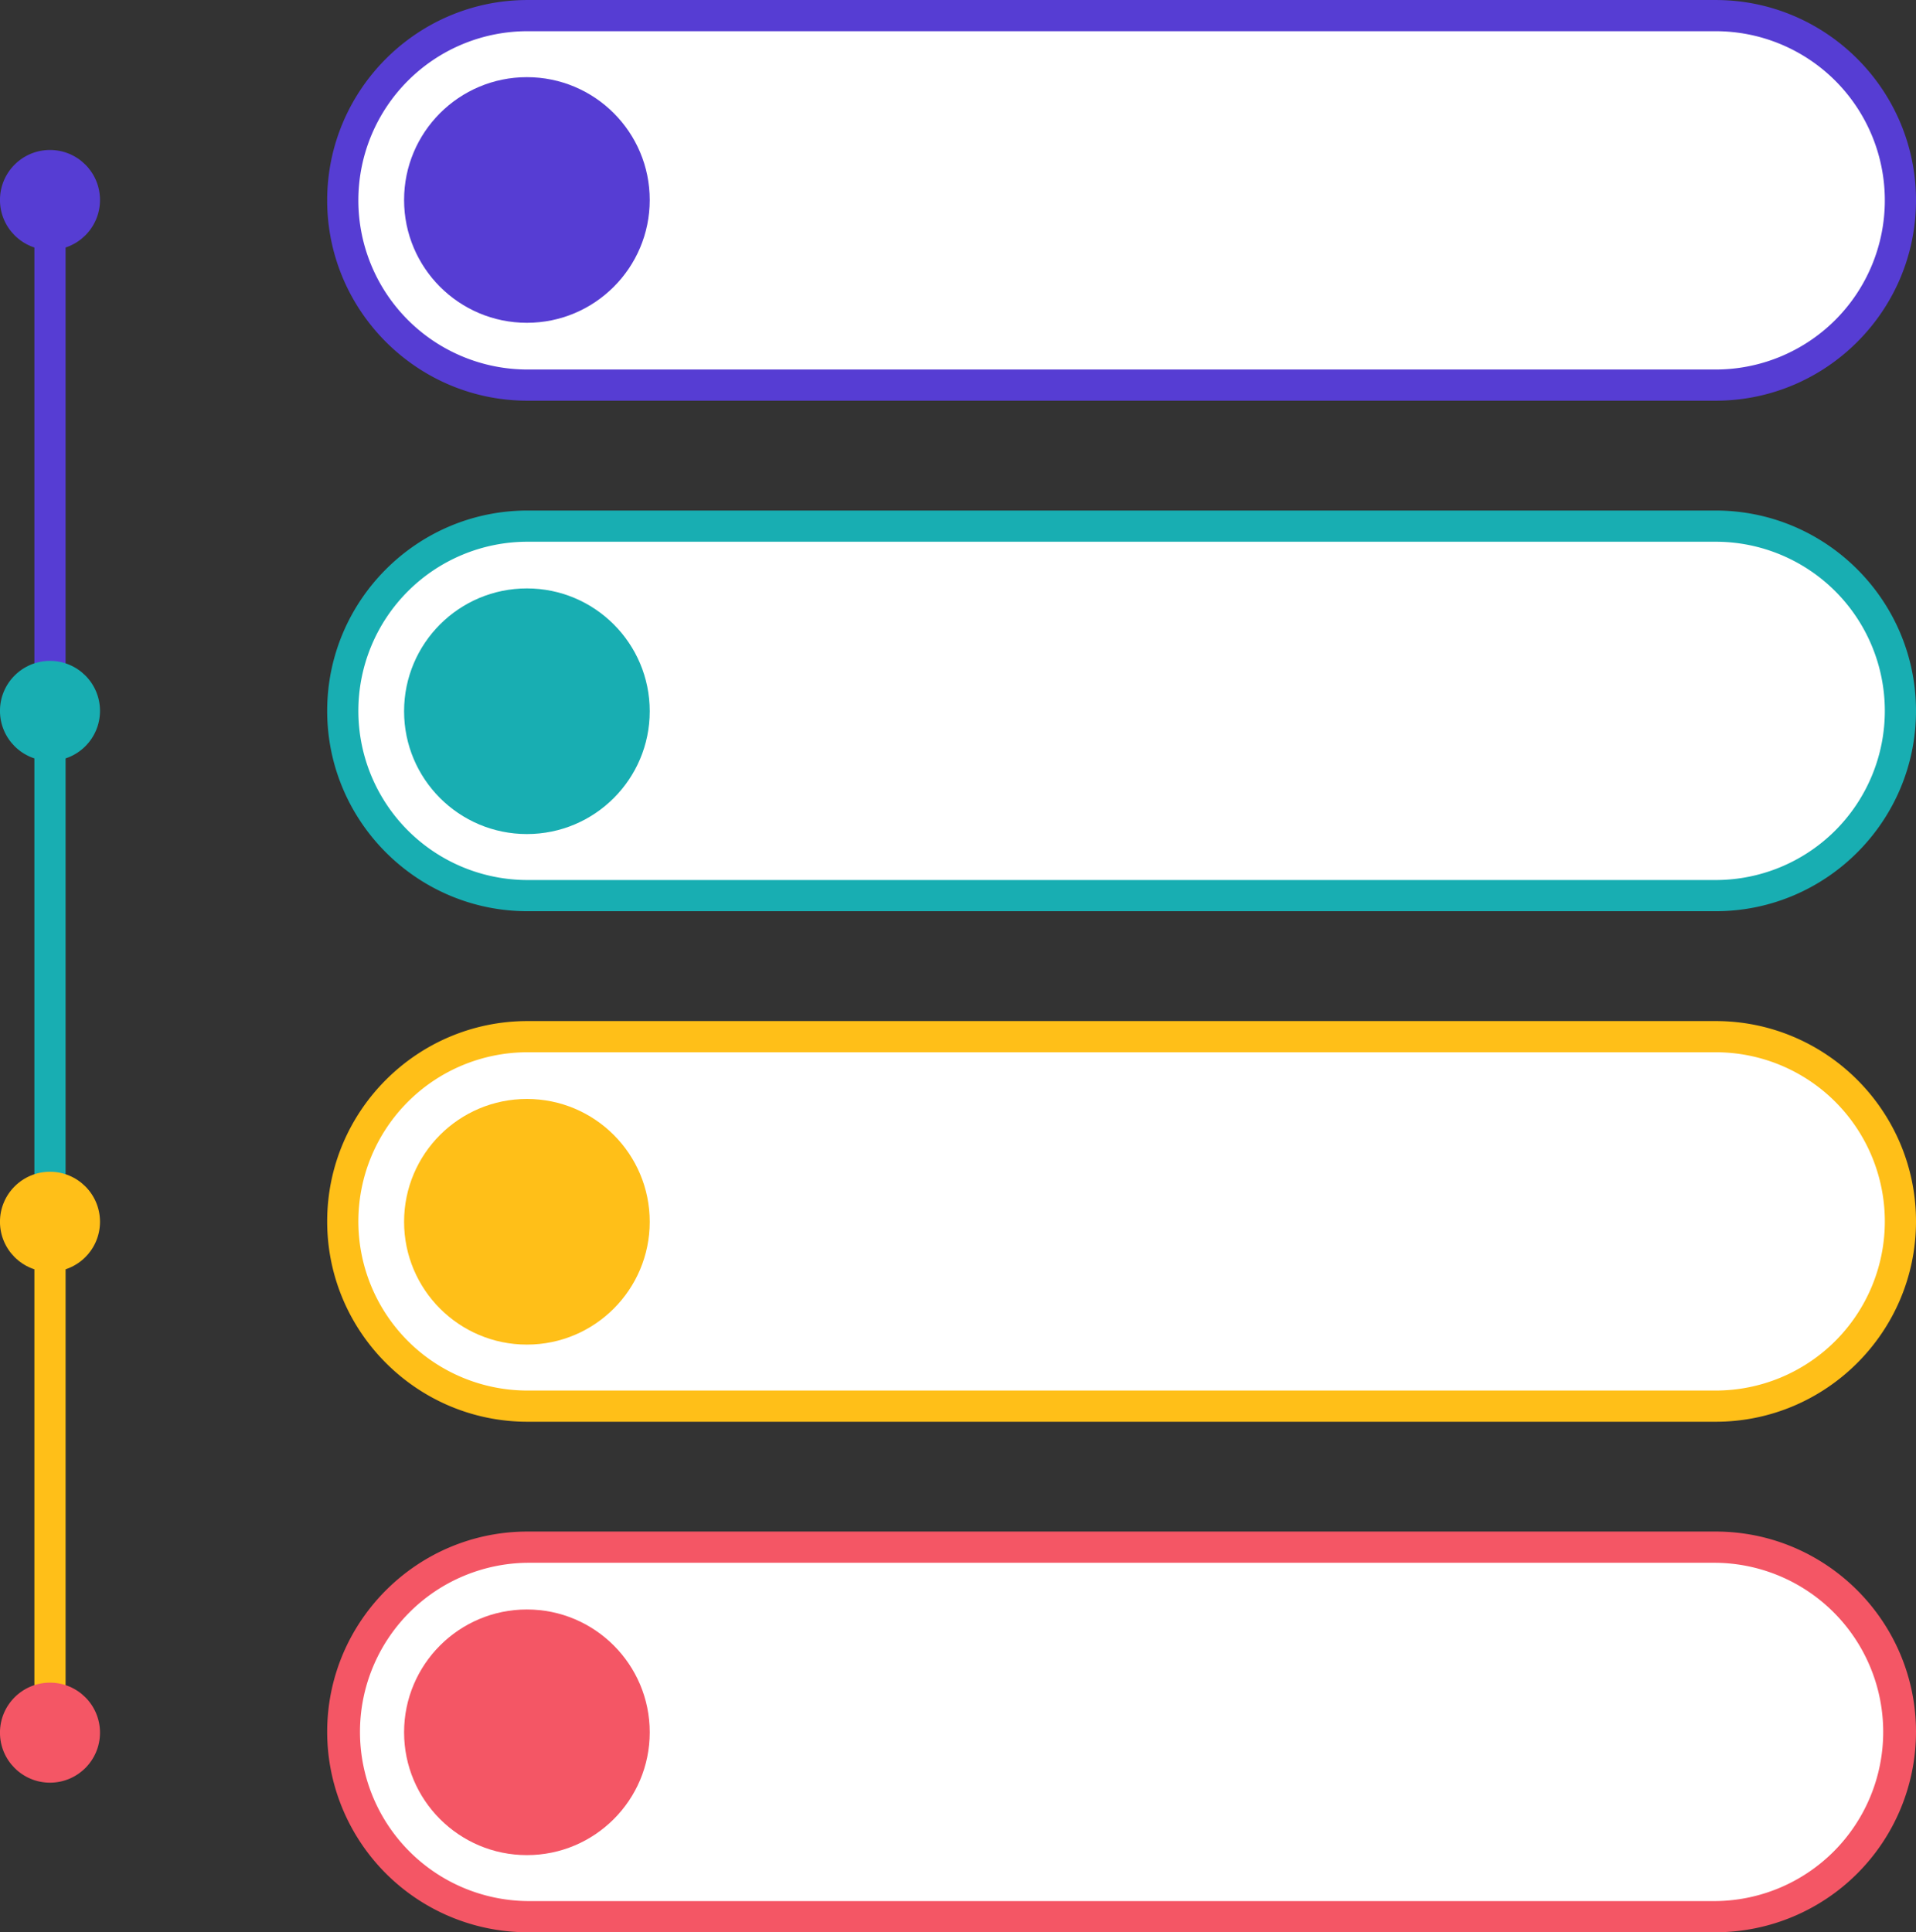 <?xml version="1.0" encoding="UTF-8" standalone="no"?><svg xmlns="http://www.w3.org/2000/svg" xmlns:xlink="http://www.w3.org/1999/xlink" data-name="Layer 1" fill="#000000" height="1239.1" preserveAspectRatio="xMidYMid meet" version="1" viewBox="780.8 1120.4 1228.6 1239.1" width="1228.6" zoomAndPan="magnify"><rect x="780.8" y="1120.4" width="1228.6" height="1239.1" fill="#333333" stroke="none"/><g id="change1_1"><path d="M802.85 1248.64H822.85V1576.26H802.85z" fill="#563dd3"/></g><g id="change2_1"><path d="M802.85 1576.49H822.85V1904.11H802.85z" fill="#18aeb2"/></g><g id="change3_1"><path d="M802.85 1904.34H822.85V2231.96H802.85z" fill="#ffbf18"/></g><g id="change4_1"><rect fill="#ffffff" height="236.94" rx="118.47" width="998.81" x="1000.6" y="1457.79"/></g><g id="change2_2"><path d="M1880.94,1704.73H1119.06c-70.83,0-128.46-57.63-128.46-128.47s57.63-128.47,128.46-128.47h761.88c70.83,0,128.46,57.63,128.46,128.47S1951.77,1704.73,1880.94,1704.73Zm-761.88-236.94a108.47,108.47,0,0,0,0,216.94h761.88a108.47,108.47,0,0,0,0-216.94Z" fill="#18aeb2"/></g><g id="change2_3"><circle cx="1118.67" cy="1576.49" fill="#18aeb2" r="78.76"/></g><g id="change4_2"><rect fill="#ffffff" height="236.94" rx="118.47" width="998.81" x="1000.6" y="1785.17"/></g><g id="change3_2"><path d="M1880.94,2032.11H1119.06c-70.83,0-128.46-57.63-128.46-128.47s57.63-128.47,128.46-128.47h761.88c70.83,0,128.46,57.64,128.46,128.47S1951.77,2032.11,1880.94,2032.11Zm-761.88-236.94a108.47,108.47,0,0,0,0,216.94h761.88a108.47,108.47,0,0,0,0-216.94Z" fill="#ffbf18"/></g><g id="change3_3"><circle cx="1118.67" cy="1903.88" fill="#ffbf18" r="78.76"/></g><g id="change4_3"><rect fill="#ffffff" height="236.94" rx="118.47" width="998.81" x="1000.6" y="2112.56"/></g><g id="change5_1"><path d="M1880.94,2359.49H1119.06A128.61,128.61,0,0,1,990.6,2231c0-70.84,57.63-128.47,128.46-128.47h761.88c70.83,0,128.46,57.63,128.46,128.47A128.61,128.61,0,0,1,1880.94,2359.49Zm-761.88-236.93a108.47,108.47,0,0,0,0,216.93h761.88a108.47,108.47,0,0,0,0-216.93Z" fill="#f45665"/></g><g id="change5_2"><circle cx="1118.67" cy="2231.26" fill="#f45665" r="78.76"/></g><g id="change4_4"><rect fill="#ffffff" height="236.94" rx="118.47" width="998.81" x="1000.6" y="1130.41"/></g><g id="change1_2"><path d="M1880.94,1377.35H1119.06c-70.83,0-128.46-57.64-128.46-128.47s57.63-128.47,128.46-128.47h761.88c70.83,0,128.46,57.63,128.46,128.47S1951.77,1377.35,1880.94,1377.35Zm-761.88-236.94a108.47,108.47,0,0,0,0,216.94h761.88a108.47,108.47,0,0,0,0-216.94Z" fill="#563dd3"/></g><g id="change1_3"><circle cx="1118.67" cy="1248.64" fill="#563dd3" r="78.76"/></g><g id="change1_4"><circle cx="812.85" cy="1248.64" fill="#563dd3" r="32.07"/></g><g id="change2_4"><circle cx="812.85" cy="1576.26" fill="#18aeb2" r="32.07"/></g><g id="change3_4"><circle cx="812.85" cy="1903.88" fill="#ffbf18" r="32.07"/></g><g id="change5_3"><circle cx="812.85" cy="2231.49" fill="#f45665" r="32.07"/></g></svg>